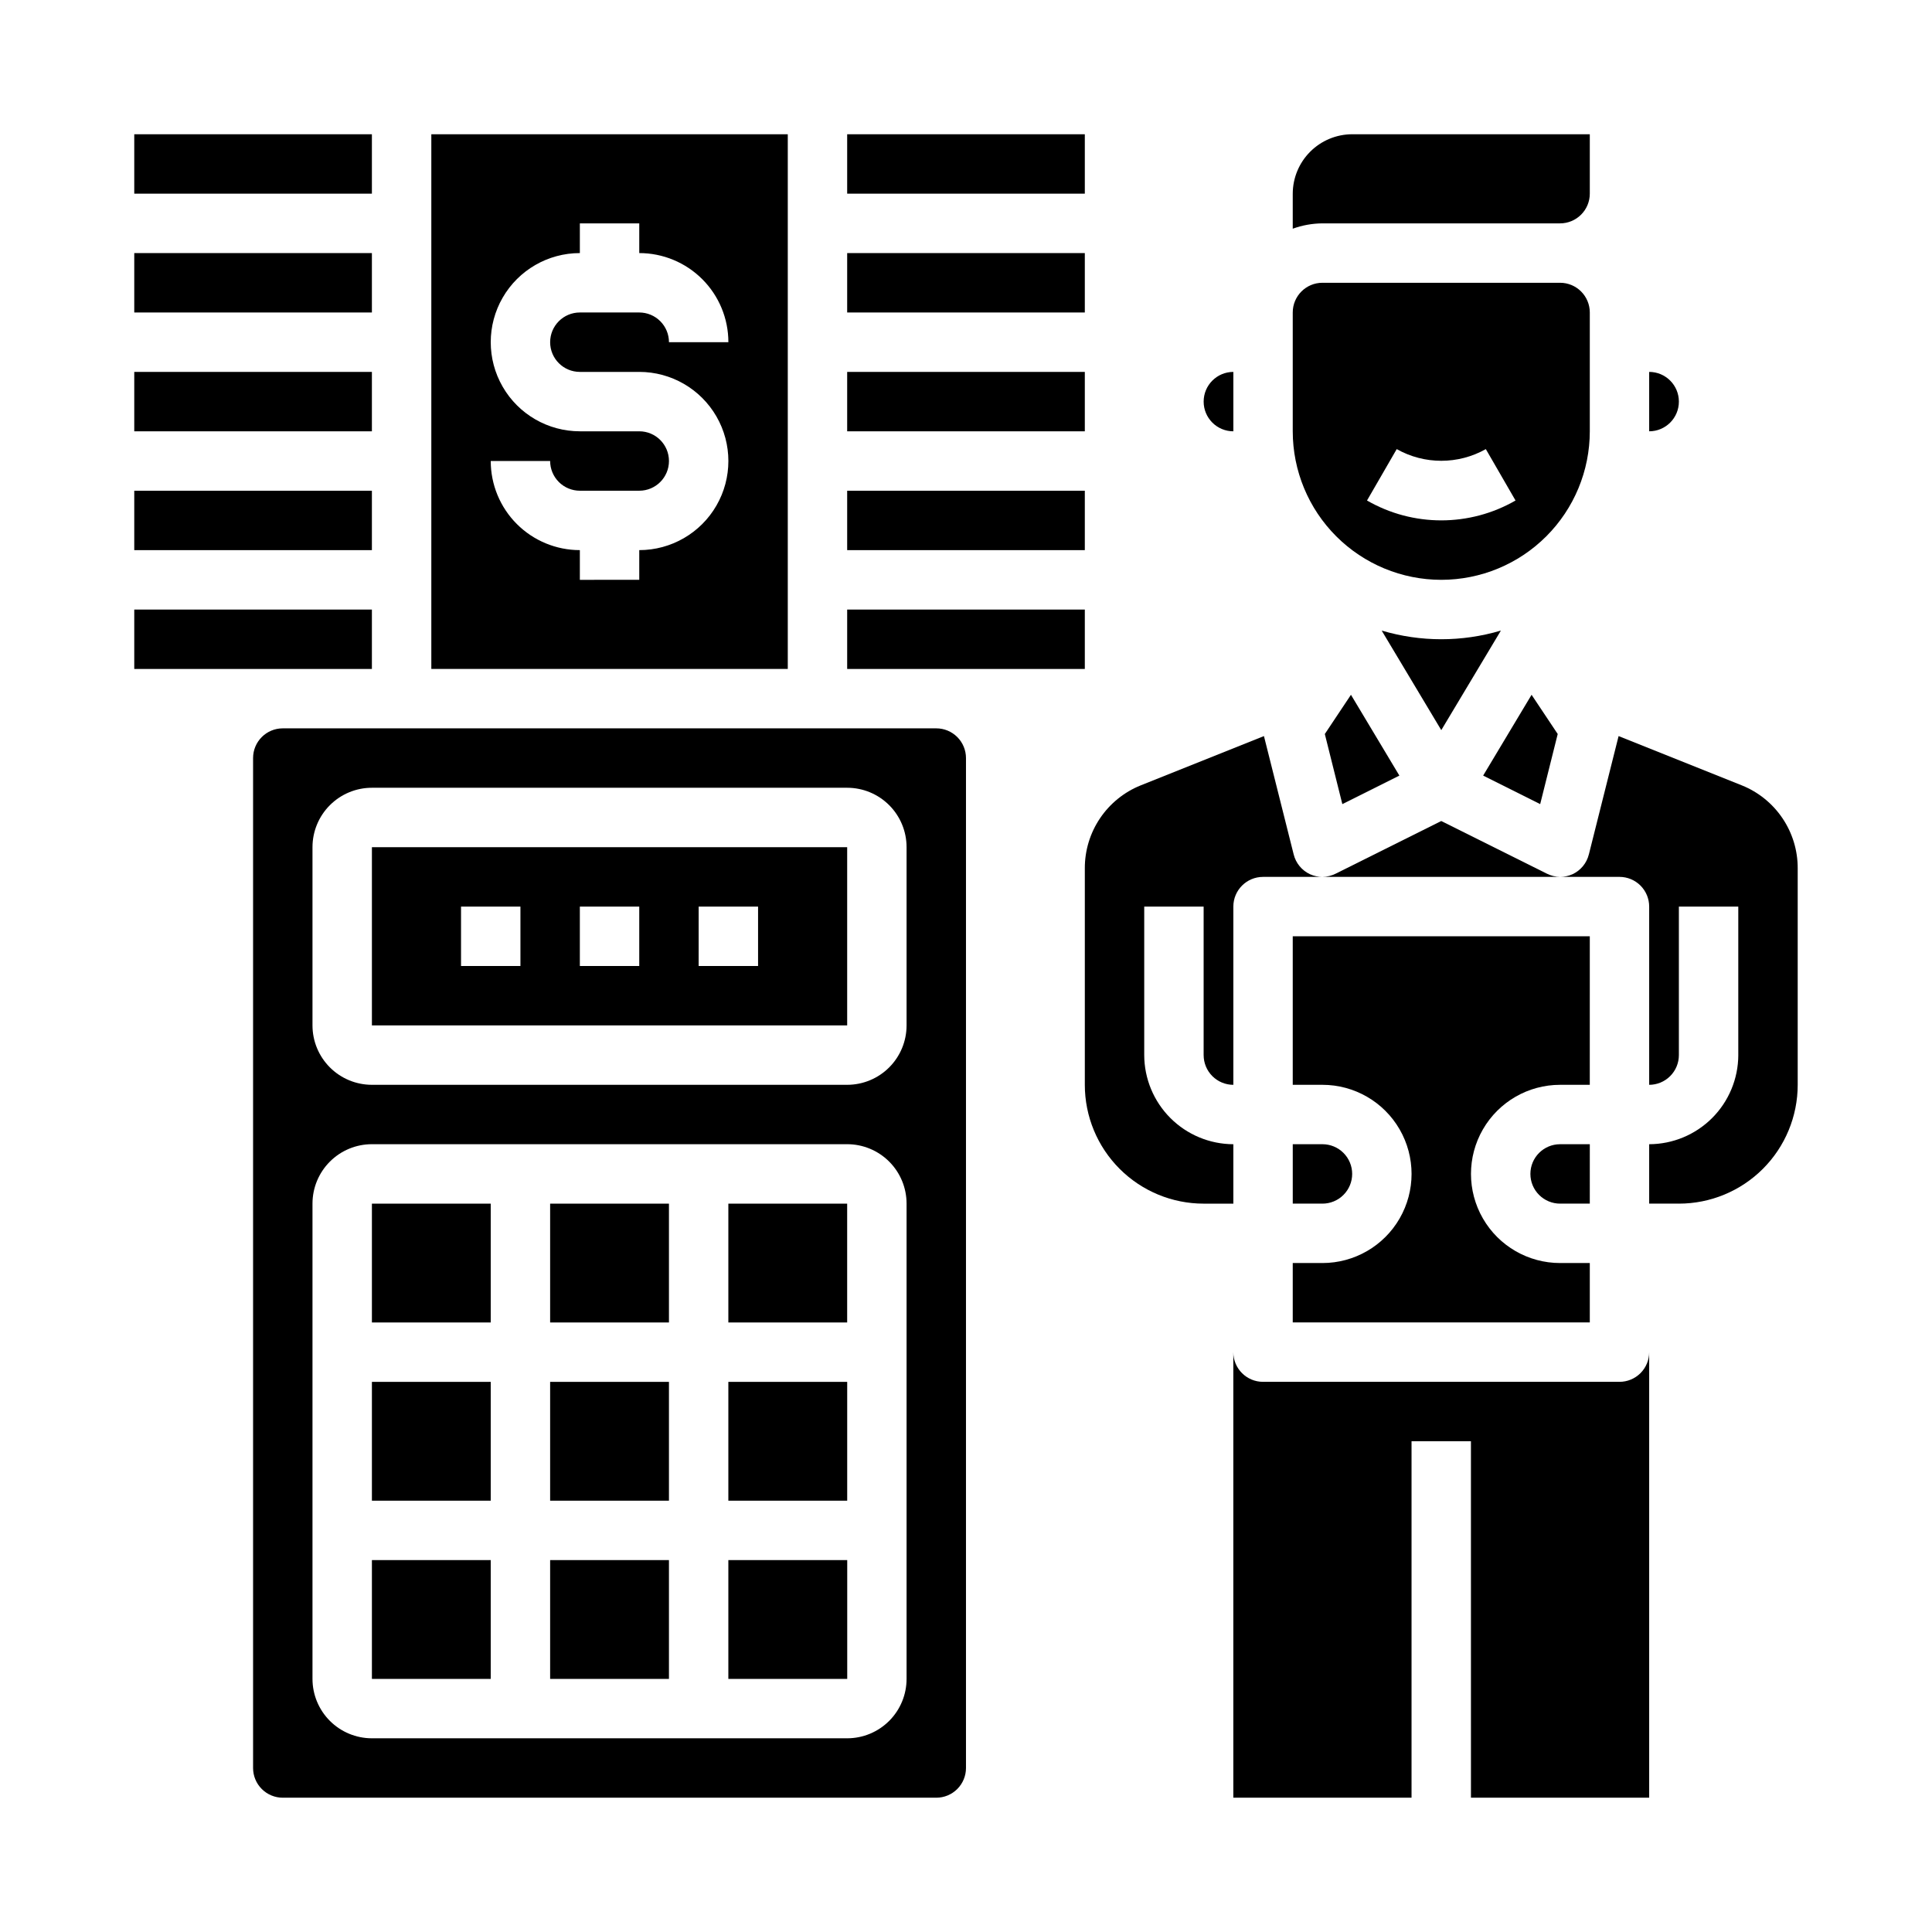 <?xml version="1.0" encoding="UTF-8"?>
<!-- The Best Svg Icon site in the world: iconSvg.co, Visit us! https://iconsvg.co -->
<svg fill="#000000" width="800px" height="800px" version="1.1" viewBox="144 144 512 512" xmlns="http://www.w3.org/2000/svg">
 <g>
  <path d="m486.59 494.46h78.723v-15.742h-7.875c-8.438 0-16.23-4.5-20.449-11.809-4.219-7.305-4.219-16.309 0-23.617 4.219-7.305 12.012-11.805 20.449-11.805h7.871l0.004-39.363h-78.723v39.359h7.871v0.004c8.438 0 16.234 4.5 20.453 11.805 4.219 7.309 4.219 16.312 0 23.617-4.219 7.309-12.016 11.809-20.453 11.809h-7.871z"/>
  <path d="m502.34 455.1c0-2.086-0.832-4.09-2.309-5.566-1.473-1.477-3.477-2.305-5.566-2.305h-7.871v15.742h7.871v0.004c2.09 0 4.094-0.832 5.566-2.309 1.477-1.477 2.309-3.477 2.309-5.566z"/>
  <path d="m549.57 455.1c0 2.09 0.828 4.09 2.305 5.566 1.477 1.477 3.481 2.309 5.566 2.309h7.871l0.004-15.746h-7.875c-4.348 0-7.871 3.523-7.871 7.871z"/>
  <path d="m486.83 370.4-7.871-31.332-32.668 13.066-0.004 0.004c-4.379 1.762-8.129 4.797-10.766 8.711-2.641 3.914-4.043 8.531-4.031 13.25v57.391c0 8.348 3.316 16.359 9.223 22.266 5.902 5.902 13.914 9.223 22.266 9.223h7.871v-15.746c-6.258-0.02-12.254-2.512-16.68-6.938s-6.918-10.422-6.938-16.68v-39.359h15.742v39.359h0.004c0 2.09 0.828 4.09 2.305 5.566 1.477 1.477 3.477 2.309 5.566 2.309v-47.234c0-4.348 3.523-7.871 7.871-7.871h15.742c-1.137 0-2.266-0.242-3.305-0.707-2.168-1.012-3.762-2.953-4.328-5.277z"/>
  <path d="m525.95 361.58-27.945 13.934c-1.098 0.555-2.309 0.852-3.543 0.867h62.977c-1.23-0.016-2.441-0.312-3.539-0.867z"/>
  <path d="m581.05 447.23v15.742h7.871v0.004c8.352 0 16.363-3.32 22.266-9.223 5.906-5.906 9.223-13.918 9.223-22.266v-57.391c0.012-4.719-1.391-9.336-4.031-13.25-2.637-3.914-6.387-6.949-10.766-8.711l-32.668-13.066-7.871 31.332-0.004-0.004c-0.566 2.324-2.16 4.266-4.328 5.277-1.039 0.465-2.168 0.707-3.309 0.707h15.746c2.086 0 4.09 0.828 5.566 2.305s2.305 3.481 2.305 5.566v47.234c2.09 0 4.09-0.832 5.566-2.309 1.477-1.477 2.305-3.477 2.305-5.566v-39.359h15.742v39.359h0.004c-0.02 6.258-2.512 12.254-6.938 16.68s-10.422 6.918-16.68 6.938z"/>
  <path d="m581.05 620.41v-118.08c0 2.086-0.828 4.09-2.305 5.566-1.477 1.477-3.481 2.305-5.566 2.305h-94.465c-4.348 0-7.871-3.523-7.871-7.871v118.08h47.23v-94.465h15.742l0.004 94.465z"/>
  <path d="m514.85 349.54-12.832-21.414-6.926 10.395 4.644 18.578z"/>
  <path d="m525.95 297.66c10.441 0 20.453-4.148 27.832-11.531 7.383-7.379 11.531-17.391 11.531-27.832v-31.488c0-2.086-0.832-4.09-2.309-5.566-1.477-1.477-3.477-2.305-5.566-2.305h-62.977c-4.348 0-7.871 3.523-7.871 7.871v31.488c0 10.441 4.148 20.453 11.527 27.832 7.383 7.383 17.395 11.531 27.832 11.531zm-11.809-34.637 0.004-0.004c7.328 4.129 16.285 4.129 23.613 0l7.871 13.617 0.004 0.004c-12.184 7.019-27.18 7.019-39.363 0z"/>
  <path d="m486.59 195.32v9.289c2.523-0.914 5.188-1.395 7.871-1.414h62.977c2.09 0 4.09-0.832 5.566-2.309 1.477-1.477 2.309-3.477 2.309-5.566v-15.742h-62.977c-4.172 0.012-8.172 1.676-11.121 4.625-2.949 2.949-4.613 6.945-4.625 11.117z"/>
  <path d="m462.98 250.43c0 2.09 0.828 4.09 2.305 5.566 1.477 1.477 3.477 2.305 5.566 2.305v-15.742c-4.348 0-7.871 3.523-7.871 7.871z"/>
  <path d="m541.7 311.2v-0.078c-10.277 3.043-21.215 3.043-31.488 0v0.078l15.742 26.293z"/>
  <path d="m581.05 258.3c4.348 0 7.871-3.523 7.871-7.871 0-4.348-3.523-7.871-7.871-7.871z"/>
  <path d="m556.81 338.52-6.926-10.395-12.832 21.414 15.113 7.559z"/>
  <path d="m337.02 510.21h31.496v31.488h-31.496z"/>
  <path d="m242.56 415.74h125.95v-47.23h-125.95zm86.594-31.488h15.742v15.742l-15.746 0.004zm-31.488 0h15.742v15.742l-15.742 0.004zm-31.488 0h15.742v15.742l-15.742 0.004z"/>
  <path d="m218.94 337.02c-4.348 0-7.871 3.523-7.871 7.871v267.65c0 2.09 0.828 4.09 2.305 5.566s3.481 2.305 5.566 2.305h173.18c2.09 0 4.09-0.828 5.566-2.305 1.477-1.477 2.309-3.477 2.309-5.566v-267.65c0-2.09-0.832-4.09-2.309-5.566-1.477-1.477-3.477-2.305-5.566-2.305zm165.31 251.9c0 4.176-1.656 8.18-4.609 11.133s-6.957 4.613-11.133 4.613h-125.95c-4.176 0-8.18-1.66-11.133-4.613s-4.613-6.957-4.613-11.133v-125.95c0-4.176 1.66-8.184 4.613-11.133 2.953-2.953 6.957-4.613 11.133-4.613h125.95c4.176 0 8.18 1.66 11.133 4.613 2.953 2.949 4.609 6.957 4.609 11.133zm0-173.18c0 4.176-1.656 8.18-4.609 11.133s-6.957 4.613-11.133 4.613h-125.95c-4.176 0-8.18-1.66-11.133-4.613s-4.613-6.957-4.613-11.133v-47.23c0-4.176 1.66-8.18 4.613-11.133s6.957-4.613 11.133-4.613h125.95c4.176 0 8.18 1.66 11.133 4.613s4.609 6.957 4.609 11.133z"/>
  <path d="m337.02 557.44h31.504v31.488h-31.504z"/>
  <path d="m289.79 510.21h31.488v31.488h-31.488z"/>
  <path d="m289.79 462.98h31.488v31.488h-31.488z"/>
  <path d="m242.56 462.98h31.488v31.488h-31.488z"/>
  <path d="m242.56 510.21h31.488v31.488h-31.488z"/>
  <path d="m289.79 557.44h31.488v31.488h-31.488z"/>
  <path d="m179.58 242.56h62.977v15.742h-62.977z"/>
  <path d="m368.51 305.54h62.977v15.742h-62.977z"/>
  <path d="m368.51 179.58h62.977v15.742h-62.977z"/>
  <path d="m179.58 274.05h62.977v15.742h-62.977z"/>
  <path d="m368.51 274.05h62.977v15.742h-62.977z"/>
  <path d="m368.51 211.07h62.977v15.742h-62.977z"/>
  <path d="m242.56 557.44h31.488v31.488h-31.488z"/>
  <path d="m352.77 179.58h-94.465v141.7h94.465zm-55.105 62.977h15.746c8.438 0 16.234 4.5 20.453 11.809 4.219 7.305 4.219 16.309 0 23.613-4.219 7.309-12.016 11.809-20.453 11.809v7.871l-15.742 0.004v-7.875c-6.266 0-12.273-2.488-16.699-6.914-4.43-4.43-6.918-10.438-6.918-16.699h15.742c0 2.086 0.832 4.09 2.309 5.566 1.473 1.473 3.477 2.305 5.566 2.305h15.742c4.348 0 7.871-3.523 7.871-7.871 0-4.348-3.523-7.875-7.871-7.875h-15.742c-8.438 0-16.234-4.5-20.453-11.809-4.219-7.305-4.219-16.309 0-23.613 4.219-7.309 12.016-11.809 20.453-11.809v-7.871h15.742v7.871c6.262 0 12.27 2.488 16.699 6.918 4.43 4.426 6.918 10.434 6.918 16.699h-15.746c0-2.09-0.828-4.09-2.305-5.566-1.477-1.477-3.481-2.309-5.566-2.309h-15.742c-4.348 0-7.875 3.527-7.875 7.875s3.527 7.871 7.875 7.871z"/>
  <path d="m337.02 462.98h31.488v31.488h-31.488z"/>
  <path d="m179.58 179.58h62.977v15.742h-62.977z"/>
  <path d="m179.58 211.07h62.977v15.742h-62.977z"/>
  <path d="m179.58 305.54h62.977v15.742h-62.977z"/>
  <path d="m368.51 242.56h62.977v15.742h-62.977z"/>
 </g>
</svg>